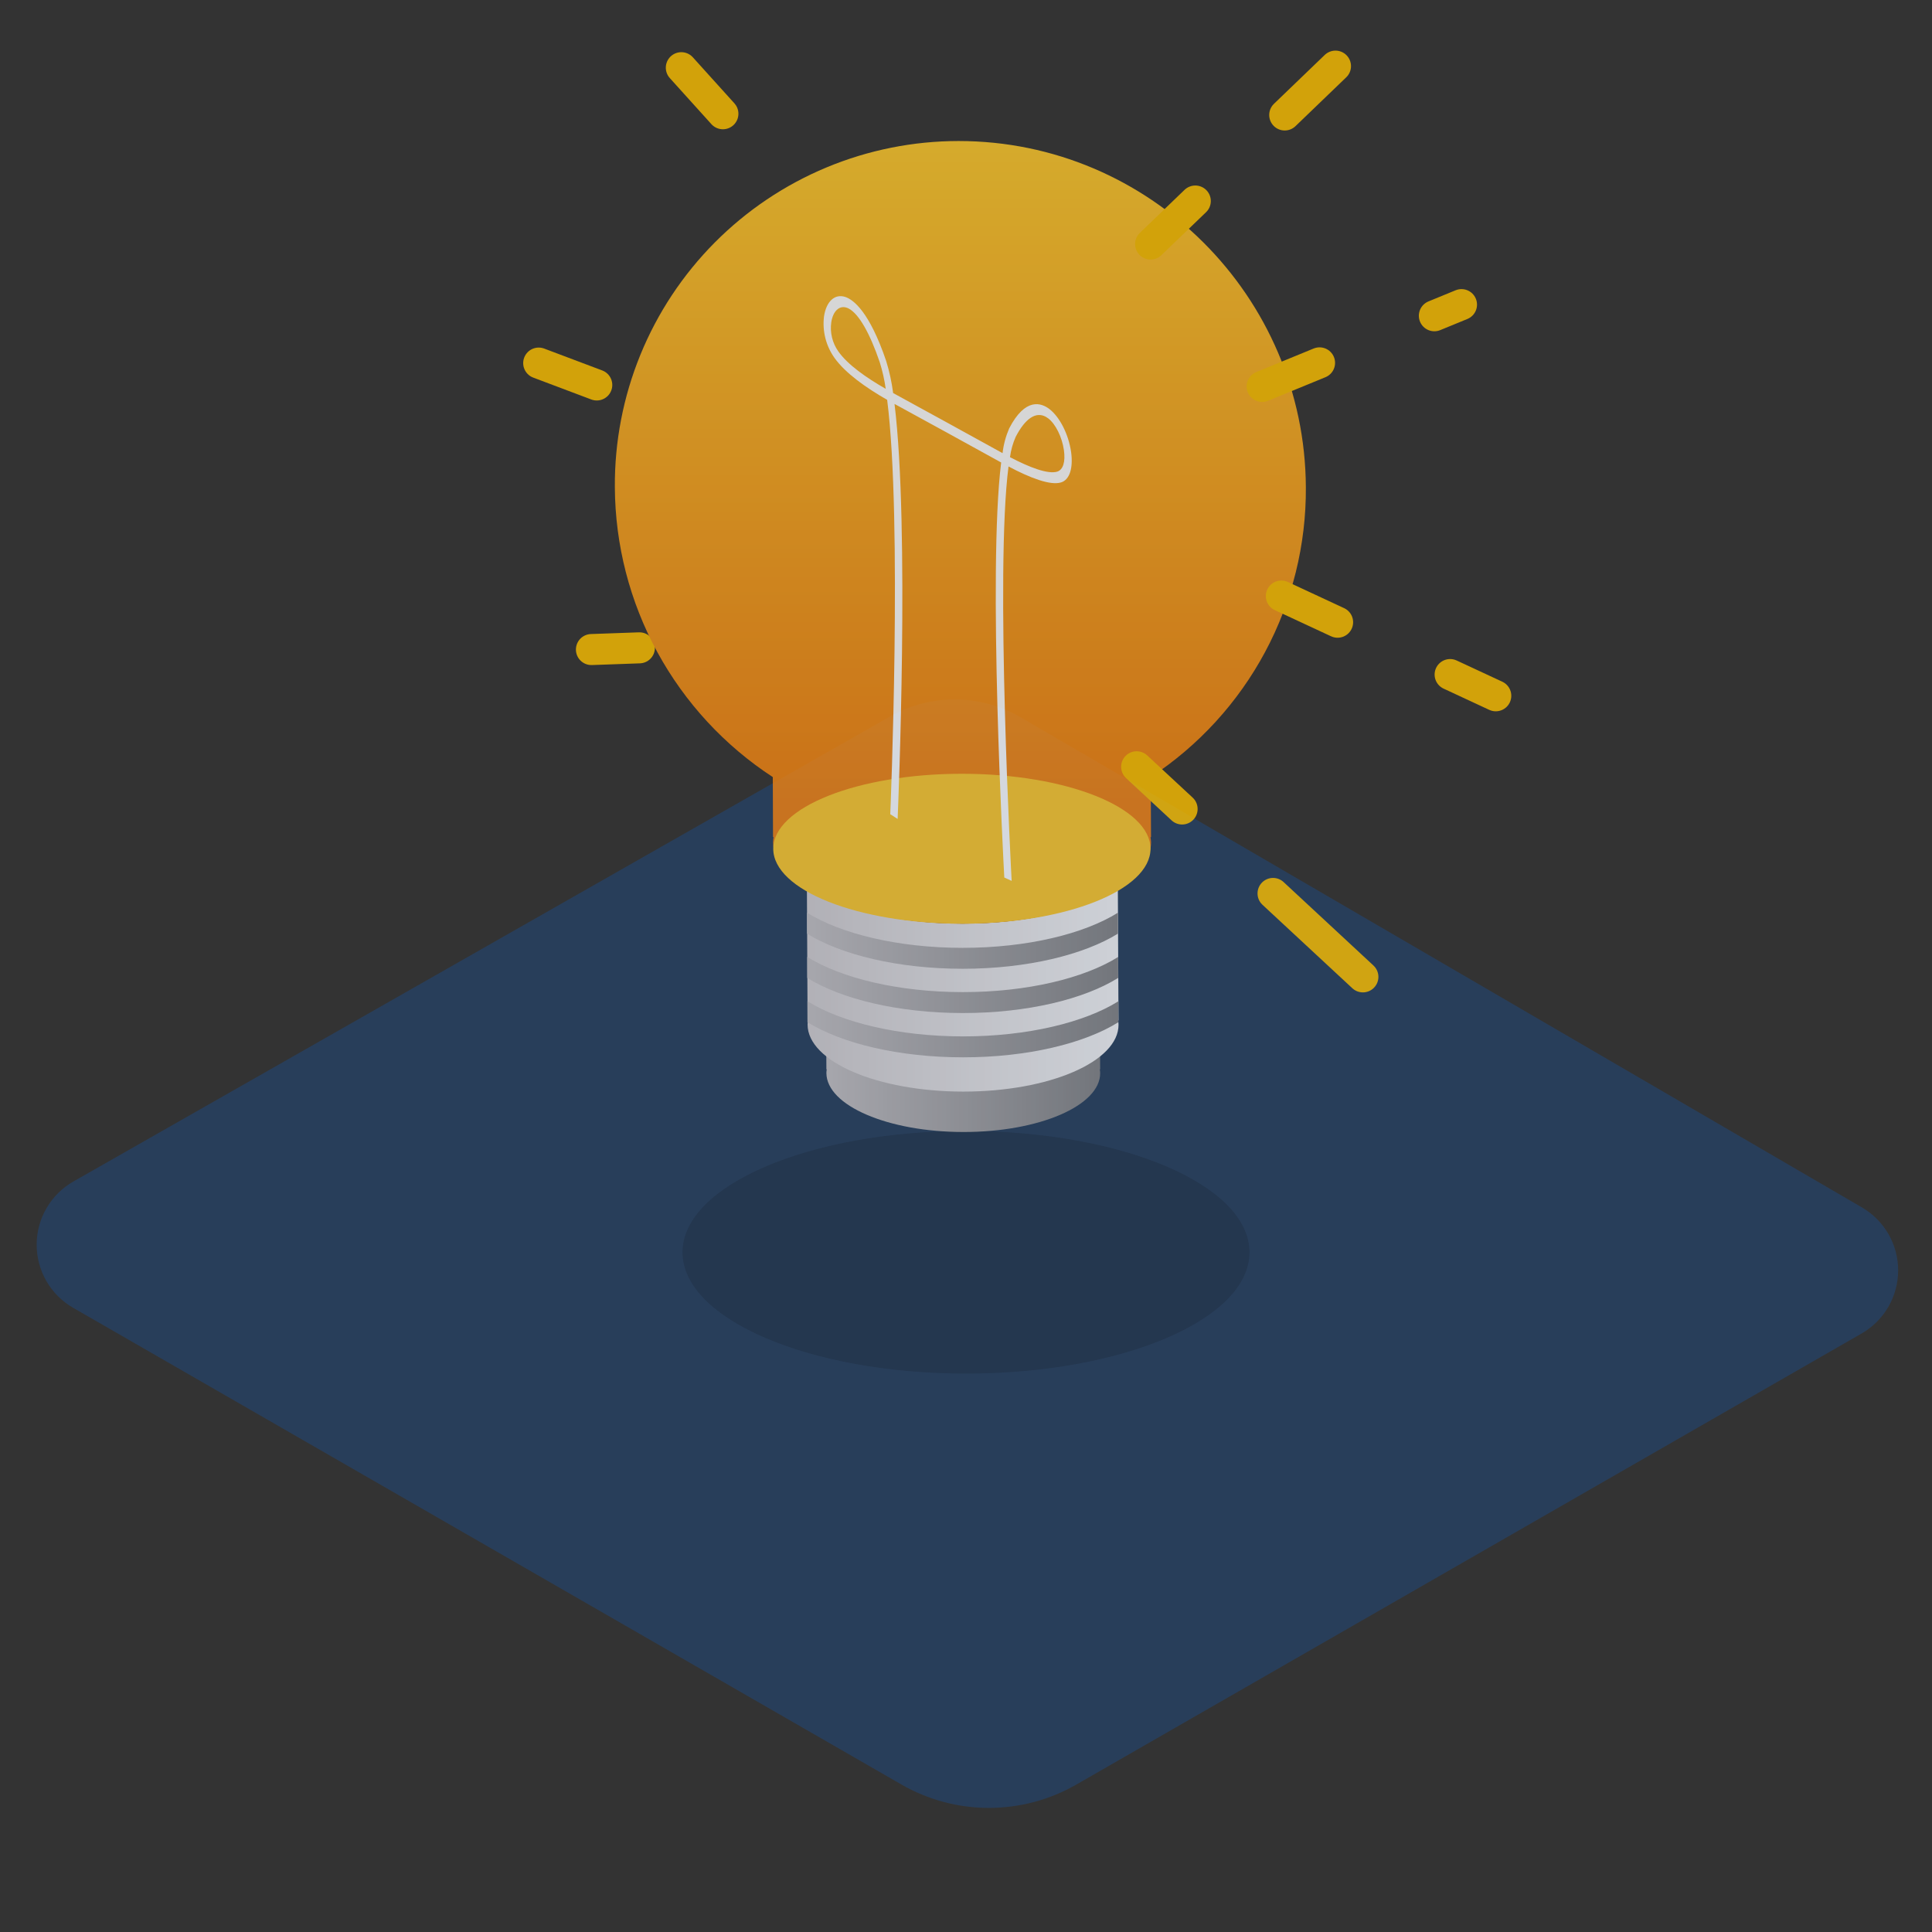 <svg width="685" height="685" viewBox="0 0 685 685" fill="none" xmlns="http://www.w3.org/2000/svg">
<rect x="0" y="0" width="685" height="685" fill="#333333" stroke="none"/>
<path d="M26.04 418.892L315.513 254.075C322.579 250.053 330.578 247.958 338.707 248.001C346.837 248.043 354.813 250.221 361.838 254.316L660.168 428.105C664.083 430.381 667.329 433.648 669.582 437.577C671.834 441.506 673.013 445.96 673 450.489C672.987 455.019 671.782 459.465 669.507 463.381C667.232 467.297 663.966 470.545 660.038 472.799L381.627 632.721C372.195 638.145 361.506 641 350.627 641C339.748 641 329.059 638.145 319.627 632.721L25.947 463.697C22.005 461.431 18.73 458.164 16.457 454.225C14.183 450.286 12.991 445.816 13 441.267C13.009 436.719 14.22 432.254 16.51 428.324C18.8 424.395 22.088 421.141 26.04 418.892Z" fill="#0863D0" fill-opacity="0.25"/>
<g style="mix-blend-mode:multiply" opacity="0.15">
<path d="M443 444.006C443 467.749 398.006 487 342.5 487C286.994 487 242 467.697 242 444.006C242 420.316 286.994 401 342.5 401C398.006 401 443 420.213 443 444.006Z" fill="#0C0B0C"/>
</g>
<g opacity="0.8">
<path d="M191 128.734L230.022 143.438" stroke="#FABE00" stroke-width="11" stroke-linecap="round" stroke-dasharray="22 44 66 88"/>
<path d="M241.566 24L288.063 75.5" stroke="#FABE00" stroke-width="11" stroke-linecap="round" stroke-dasharray="22 44 66 88"/>
<line x1="226.7" y1="229.693" x2="209.693" y2="230.3" stroke="#FABE00" stroke-width="11" stroke-linecap="round" stroke-dasharray="22 44 66 88"/>
<path d="M390.061 379.14H389.931C390.016 379.575 390.063 380.017 390.071 380.46C390.131 392 368.471 401.36 341.651 401.36C314.831 401.36 293.071 392 293.001 380.46C293 380.017 293.044 379.575 293.131 379.14H293.001L292.801 338C303.451 344.62 321.271 349 341.381 349C361.491 349 379.271 344.64 389.861 338L390.061 379.14Z" fill="url(#paint0_linear_3449_550)"/>
<path d="M396.57 361.79H396.42C396.517 362.284 396.57 362.786 396.58 363.29C396.65 376.41 372.05 387.03 341.58 387.03C311.11 387.03 286.4 376.41 286.33 363.29C286.336 362.787 286.386 362.285 286.48 361.79H286.33L286.09 315C298.19 322.52 318.42 327.47 341.28 327.47C364.14 327.47 384.28 322.52 396.34 315L396.57 361.79Z" fill="url(#paint1_linear_3449_550)"/>
<path d="M462.999 172.75C463.135 193.109 458.173 213.178 448.566 231.128C438.96 249.079 425.014 264.34 407.999 275.52L408.099 296.81H407.909C408.017 297.405 408.084 298.006 408.109 298.61C408.109 304.71 403.769 310.35 396.329 315.03C384.329 322.55 364.119 327.5 341.269 327.5C318.419 327.5 298.189 322.55 286.089 315C278.599 310.32 274.169 304.68 274.089 298.58C274.113 297.977 274.173 297.376 274.269 296.78H274.079L273.999 275.52C256.894 264.357 242.824 249.126 233.051 231.19C223.278 213.255 218.106 193.175 217.999 172.75C217.887 156.672 220.957 140.731 227.031 125.844C233.106 110.958 242.065 97.42 253.394 86.011C264.722 74.601 278.196 65.546 293.039 59.365C307.882 53.185 323.801 50.002 339.879 50C407.519 50 462.649 105 462.999 172.75Z" fill="url(#paint2_linear_3449_550)"/>
<path d="M341.319 336.064C318.469 336.064 298.229 331.114 286.129 323.594V331.024C298.229 338.544 318.459 343.484 341.319 343.484C364.179 343.484 384.319 338.484 396.379 331.024V323.594C384.359 331.114 364.169 336.064 341.319 336.064Z" fill="url(#paint3_linear_3449_550)"/>
<path d="M341.401 351.759C318.551 351.759 298.311 346.809 286.211 339.289V346.719C298.311 354.239 318.541 359.179 341.401 359.179C364.261 359.179 384.401 354.239 396.461 346.719V339.289C384.441 346.809 364.251 351.759 341.401 351.759Z" fill="url(#paint4_linear_3449_550)"/>
<path d="M341.479 367.46C318.619 367.46 298.389 362.51 286.289 355V362.42C298.379 369.94 318.619 374.88 341.469 374.88C364.319 374.88 384.519 369.94 396.539 362.42V355C384.519 362.51 364.329 367.46 341.479 367.46Z" fill="url(#paint5_linear_3449_550)"/>
<path d="M341.04 327.504C377.977 327.504 407.92 315.603 407.92 300.924C407.92 286.244 377.977 274.344 341.04 274.344C304.103 274.344 274.16 286.244 274.16 300.924C274.16 315.603 304.103 327.504 341.04 327.504Z" fill="#FEC82A"/>
<path d="M403.002 271.861L483.219 346.355" stroke="#FABE00" stroke-width="11" stroke-linecap="round" stroke-dasharray="22 44 66 88"/>
<line x1="454.306" y1="211.333" x2="530.333" y2="246.694" stroke="#FABE00" stroke-width="11" stroke-linecap="round" stroke-dasharray="22 44 66 88"/>
<path d="M447.5 137.006L518.181 108.005" stroke="#FABE00" stroke-width="11" stroke-linecap="round" stroke-dasharray="22 44 66 88"/>
<path d="M407.948 86.53L473.503 23.446" stroke="#FABE00" stroke-width="11" stroke-linecap="round" stroke-dasharray="22 44 66 88"/>
<path d="M379.768 160.29C378.868 154 375.768 147.87 372.048 145.01C369.188 142.83 363.538 140.81 357.798 151.91C356.6 154.698 355.812 157.646 355.458 160.66C349.228 157.2 322.908 142.75 316.668 139.36C316.167 135.496 315.338 131.682 314.188 127.96C308.228 110.43 302.548 106.24 299.718 105.29C296.008 104.06 292.968 106.82 292.158 112.17C291.516 117.372 292.843 122.626 295.878 126.9C299.748 132.33 307.058 137.48 314.548 141.77C319.988 184.48 315.698 287.51 315.648 288.68L318.258 290.36C318.468 285.6 322.548 187.13 317.158 143.22C324.718 147.32 347.408 159.78 354.968 163.98C350.198 202.31 355.808 306.1 356.078 311.13L358.688 312.32C358.618 311.08 352.748 202.47 357.578 165.39C365.098 169.39 372.388 172.23 376.218 171.04C379.228 170.11 380.548 165.99 379.768 160.29ZM297.238 124.6C295.12 121.607 294.223 117.921 294.728 114.29C295.318 110.36 297.548 108.22 300.148 109.08C300.45 109.177 300.742 109.304 301.018 109.46C304.548 111.4 308.388 118.07 311.928 128.46C312.886 131.53 313.591 134.674 314.038 137.86C307.128 133.92 300.548 129.3 297.238 124.6ZM374.838 167.22C371.528 168.22 364.998 165.71 358.098 162.09C358.424 159.621 359.097 157.21 360.098 154.93C363.498 148.34 367.268 145.84 370.808 147.78C371.108 147.949 371.396 148.139 371.668 148.35C374.278 150.35 376.558 154.98 377.218 159.6C377.798 163.77 376.918 166.57 374.838 167.22V167.22Z" fill="white"/>
</g>
<defs>
<linearGradient id="paint0_linear_3449_550" x1="291.481" y1="370.21" x2="388.551" y2="370.21" gradientUnits="userSpaceOnUse">
<stop stop-color="#C7C2C2"/>
<stop offset="1" stop-color="#868585"/>
</linearGradient>
<linearGradient id="paint1_linear_3449_550" x1="284.87" y1="351.55" x2="395.14" y2="351.55" gradientUnits="userSpaceOnUse">
<stop stop-color="#D3CDCD"/>
<stop offset="0.99" stop-color="#F6F5F5"/>
</linearGradient>
<linearGradient id="paint2_linear_3449_550" x1="340.499" y1="52.62" x2="340.499" y2="286.62" gradientUnits="userSpaceOnUse">
<stop stop-color="#FEC82A"/>
<stop offset="0.99" stop-color="#F08111"/>
</linearGradient>
<linearGradient id="paint3_linear_3449_550" x1="284.869" y1="334.024" x2="395.119" y2="334.024" gradientUnits="userSpaceOnUse">
<stop stop-color="#C7C2C2"/>
<stop offset="1" stop-color="#868585"/>
</linearGradient>
<linearGradient id="paint4_linear_3449_550" x1="284.881" y1="349.749" x2="395.131" y2="349.749" gradientUnits="userSpaceOnUse">
<stop stop-color="#C7C2C2"/>
<stop offset="1" stop-color="#868585"/>
</linearGradient>
<linearGradient id="paint5_linear_3449_550" x1="284.889" y1="365.48" x2="395.139" y2="365.48" gradientUnits="userSpaceOnUse">
<stop stop-color="#C7C2C2"/>
<stop offset="1" stop-color="#868585"/>
</linearGradient>
</defs>
</svg>

